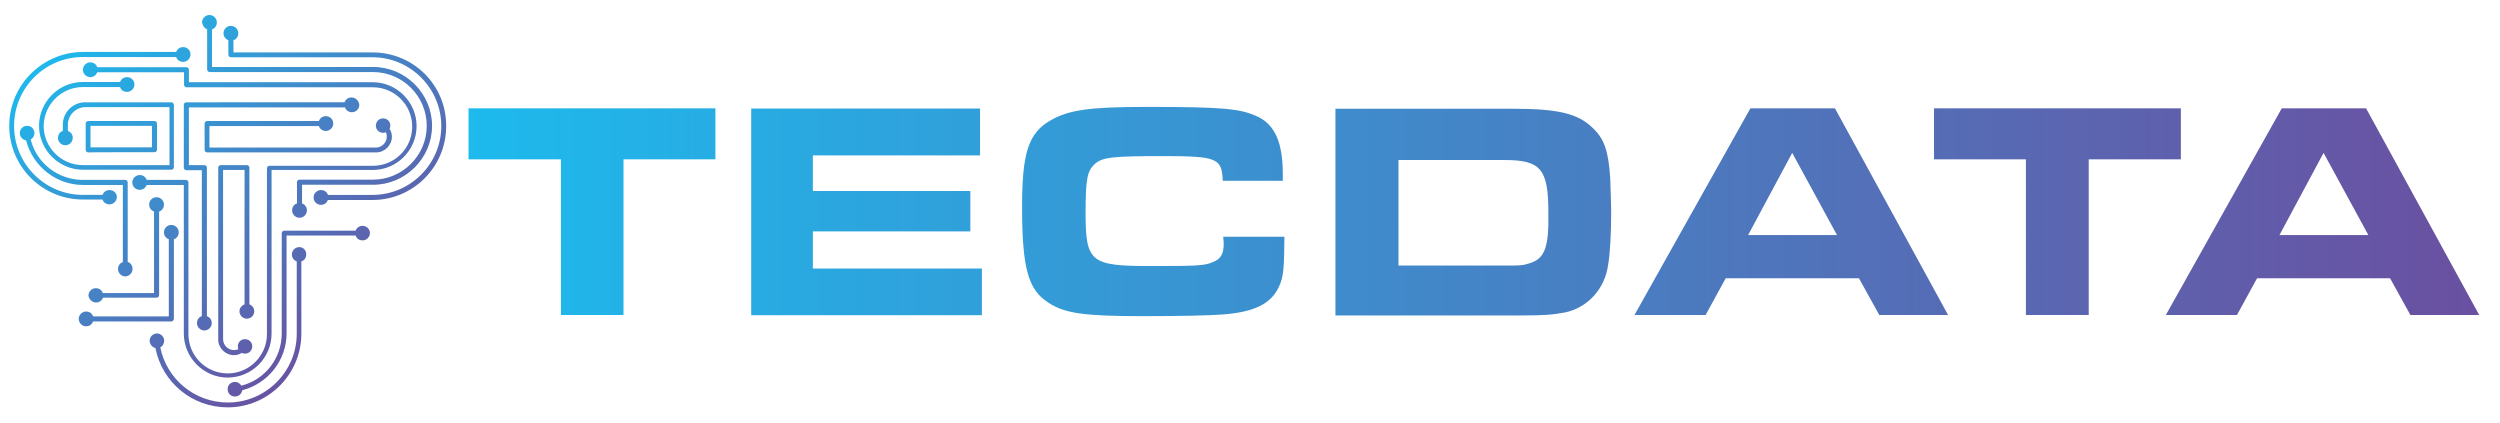 <?xml version="1.0" encoding="utf-8"?>
<!-- Generator: Adobe Illustrator 24.1.3, SVG Export Plug-In . SVG Version: 6.00 Build 0)  -->
<svg version="1.1" id="Layer_1" xmlns="http://www.w3.org/2000/svg" xmlns:xlink="http://www.w3.org/1999/xlink" x="0px" y="0px"
	 viewBox="0 0 1082.6 183" style="enable-background:new 0 0 1082.6 183;" xml:space="preserve">
<style type="text/css">
	.st0{fill:url(#SVGID_1_);}
	.st1{fill:url(#SVGID_2_);}
</style>
<linearGradient id="SVGID_1_" gradientUnits="userSpaceOnUse" x1="45.621" y1="900.411" x2="156.446" y2="1043.54" gradientTransform="matrix(1 0 0 1 0 -897)">
	<stop  offset="0" style="stop-color:#1DBAED"/>
	<stop  offset="0.998" style="stop-color:#6A50A1"/>
</linearGradient>
<path class="st0" d="M41.6,131c1.4,0,2.5-0.8,3-2.1h23.2c0.5,0,1.1-0.4,1.1-1.1V91.6c1.3-0.4,2.1-1.6,2.1-3c0-1.7-1.4-3.2-3.2-3.2
	c-1.8,0-3.2,1.4-3.2,3.2c0,1.4,0.8,2.5,2.1,3v35.3H44.5c-0.4-1.3-1.6-2.1-3-2.1c-1.7,0-3.2,1.4-3.2,3.2
	C38.5,129.6,39.9,131,41.6,131z M162.8,63.9H90.7v-9.3h47.4c0.4,1.3,1.6,2.1,3,2.1c1.7,0,3.2-1.4,3.2-3.2s-1.4-3.2-3.2-3.2
	c-1.4,0-2.5,0.8-3,2.1H89.7c-0.5,0-1.1,0.4-1.1,1.1v11.4c0,0.5,0.4,1.1,1.1,1.1h73.2c3.7,0,6.8-3.1,6.8-6.8c0-1.2-0.3-2.3-1-3.4
	c0.1-0.2,0.2-0.3,0.2-0.5c0.5-1.7-0.4-3.4-2.1-3.9s-3.4,0.4-3.9,2.1c-0.5,1.7,0.4,3.4,2.1,3.9c0.7,0.2,1.5,0.1,2.1-0.1
	c0.3,0.6,0.4,1.3,0.4,1.9C167.5,61.7,165.4,63.9,162.8,63.9z M103.7,134.8c0,1.7,1.4,3.2,3.2,3.2c1.7,0,3.2-1.4,3.2-3.2
	c0-1.4-0.8-2.5-2.1-3V72.6c0-0.5-0.4-1.1-1.1-1.1H95.6c-0.5,0-1.1,0.4-1.1,1.1v74.4c0,3.7,3.1,6.8,6.8,6.8c1.2,0,2.3-0.3,3.4-1
	c0.2,0.1,0.3,0.2,0.5,0.2c1.7,0.5,3.4-0.4,3.9-2.1c0.5-1.7-0.4-3.4-2.1-3.9c-1.7-0.5-3.4,0.4-3.9,2.1c-0.2,0.7-0.1,1.5,0.1,2.1
	c-0.6,0.3-1.3,0.4-1.9,0.4c-2.5,0-4.7-2.1-4.7-4.7V73.6h9.3v58.2C104.6,132.3,103.7,133.5,103.7,134.8z M66.9,65.9
	c0.5,0,1.1-0.4,1.1-1.1V53.5c0-0.5-0.4-1.1-1.1-1.1H38.2c-0.5,0-1.1,0.4-1.1,1.1v11.4c0,0.5,0.4,1.1,1.1,1.1
	C38.2,65.9,66.9,65.9,66.9,65.9z M39.2,54.5h26.6v9.3H39.2V54.5z M98.6,163.5c10.5,0,19-8.6,19-19V73.6h43.8c10.5,0,19-8.6,19-19
	s-8.6-19-19-19H81.8v-5.4c0-0.5-0.4-1.1-1.1-1.1H42.1c-0.4-1.3-1.6-2.1-3-2.1c-1.7,0-3.2,1.4-3.2,3.2c0,1.7,1.4,3.2,3.2,3.2
	c1.4,0,2.5-0.8,3-2.1h37.6v5.4c0,0.5,0.4,1.1,1.1,1.1h80.7c9.3,0,17,7.6,17,17s-7.6,17-17,17h-44.8c-0.5,0-1.1,0.4-1.1,1.1v71.8
	c0,9.3-7.6,17-17,17s-17-7.6-17-17V79c0-0.5-0.4-1.1-1.1-1.1H63.5c-0.4-1.3-1.6-2.1-3-2.1c-1.7,0-3.2,1.4-3.2,3.2
	c0,1.8,1.4,3.2,3.2,3.2c1.4,0,2.5-0.8,3-2.1h16.1v64.3C79.6,154.9,88.2,163.5,98.6,163.5z M35.9,37.7h16.1c0.4,1.3,1.6,2.1,3,2.1
	c1.7,0,3.2-1.4,3.2-3.2s-1.4-3.2-3.2-3.2c-1.4,0-2.5,0.8-3,2.1H35.9c-10.5,0-19,8.6-19,19s8.6,19,19,19h38.3c0.5,0,1.1-0.4,1.1-1.1
	V45.4c0-0.5-0.4-1.1-1.1-1.1H36.9c-5.3,0-9.7,4.3-9.7,9.7v2.7c-1.3,0.4-2.1,1.6-2.1,3c0,1.7,1.4,3.2,3.2,3.2c1.7,0,3.2-1.4,3.2-3.2
	c0-1.4-0.8-2.5-2.1-3V54c0-4.1,3.4-7.6,7.6-7.6h36.4v25.1H35.9c-9.3,0-17-7.6-17-17C19.1,45.2,26.6,37.7,35.9,37.7z M89.7,12.7v17.4
	c0,0.5,0.4,1.1,1.1,1.1h70.7c12.9,0,23.3,10.5,23.3,23.3s-10.5,23.3-23.3,23.3h-31.8c-0.5,0-1.1,0.4-1.1,1.1v9.2
	c-1.3,0.4-2.1,1.6-2.1,3c0,1.7,1.4,3.2,3.2,3.2c1.7,0,3.2-1.4,3.2-3.2c0-1.4-0.8-2.5-2.1-3V80h30.8c14,0,25.5-11.5,25.5-25.5
	s-11.5-25.5-25.5-25.5H91.8V12.7c1.3-0.4,2.1-1.6,2.1-3c0-1.7-1.4-3.2-3.2-3.2c-1.7,0-3.2,1.4-3.2,3.2
	C87.7,11.1,88.6,12.3,89.7,12.7z M157,97.8c-1.4,0-2.5,0.8-3,2.1h-30.9c-0.5,0-1.1,0.4-1.1,1.1v43.4c0,10.8-7.3,20.1-17.5,22.6
	c-0.6-1-1.7-1.7-3-1.6c-1.7,0.1-3.1,1.6-2.9,3.4c0.1,1.7,1.6,3.1,3.4,2.9c1.5-0.1,2.7-1.3,2.9-2.7c11.1-2.9,19.2-12.9,19.2-24.7V102
	H154c0.4,1.3,1.6,2.1,3,2.1c1.7,0,3.2-1.4,3.2-3.2C160.2,99.2,158.7,97.8,157,97.8z M129.6,107c-1.7,0-3.2,1.4-3.2,3.2
	c0,1.4,0.8,2.5,2.1,3v31.3c0,16.4-13.4,29.8-29.8,29.8c-14.4,0-26.5-10.1-29.3-23.9c1.1-0.5,1.7-1.7,1.7-3c-0.1-1.7-1.6-3.1-3.3-3
	c-1.7,0.1-3.1,1.6-3,3.3c0.1,1.5,1.2,2.7,2.5,3c2.9,14.9,15.9,25.7,31.3,25.7c17.6,0,31.9-14.3,31.9-31.9v-31.3
	c1.3-0.4,2.1-1.6,2.1-3C132.7,108.4,131.3,107,129.6,107z M152.2,42.2c-1.4,0-2.5,0.8-3,2.1H80.7c-0.5,0-1.1,0.4-1.1,1.1v27.2
	c0,0.5,0.4,1.1,1.1,1.1h6.7v63.2c-1.3,0.4-2.1,1.6-2.1,3c0,1.7,1.4,3.2,3.2,3.2c1.7,0,3.2-1.4,3.2-3.2c0-1.4-0.8-2.5-2.1-3V72.6
	c0-0.5-0.4-1.1-1.1-1.1h-6.7v-25h67.6c0.4,1.3,1.6,2.1,3,2.1c1.7,0,3.2-1.4,3.2-3.2C155.4,43.6,154,42.2,152.2,42.2z M161.4,22.7
	h-60.3v-5.3c1.3-0.4,2.1-1.6,2.1-3c0-1.7-1.4-3.2-3.2-3.2c-1.8,0-3.2,1.4-3.2,3.2c0,1.4,0.8,2.5,2.1,3v6.3c0,0.5,0.4,1.1,1.1,1.1
	h61.3c16.4,0,29.8,13.4,29.8,29.8s-13.4,29.8-29.8,29.8h-19.3c-0.4-1.3-1.6-2.1-3-2.1c-1.7,0-3.2,1.4-3.2,3.2c0,1.8,1.4,3.2,3.2,3.2
	c1.4,0,2.5-0.8,3-2.1h19.3c17.6,0,31.9-14.3,31.9-31.9C193.4,37,179.1,22.7,161.4,22.7z M47.4,82.3c-1.4,0-2.5,0.8-3,2.1h-8.5
	c-16.4,0-29.8-13.4-29.8-29.8c0-16.6,13.4-29.9,29.8-29.9h40.4c0.4,1.3,1.6,2.1,3,2.1c1.7,0,3.2-1.4,3.2-3.2s-1.4-3.2-3.2-3.2
	c-1.4,0-2.5,0.8-3,2.1H35.9C18.3,22.6,4,36.9,4,54.5s14.3,31.9,31.9,31.9h8.5c0.4,1.3,1.6,2.1,3,2.1c1.7,0,3.2-1.4,3.2-3.2
	C50.6,83.6,49.2,82.3,47.4,82.3z M57.4,116.4c0-1.4-0.8-2.5-2.1-3V79c0-0.5-0.4-1.1-1.1-1.1H35.9c-10.8,0-20.1-7.3-22.6-17.5
	c1-0.6,1.7-1.7,1.6-3c-0.1-1.7-1.6-3.1-3.4-2.9c-1.7,0.1-3.1,1.6-2.9,3.4c0.1,1.5,1.3,2.7,2.7,2.9C14.2,72,24.3,80.1,36,80.1h17.2
	v33.4c-1.3,0.4-2.1,1.6-2.1,3c0,1.7,1.4,3.2,3.2,3.2C56,119.6,57.4,118.2,57.4,116.4z M75.3,138v-34.4c1.3-0.4,2.1-1.6,2.1-3
	c0-1.7-1.4-3.2-3.2-3.2c-1.7,0-3.2,1.4-3.2,3.2c0,1.4,0.8,2.5,2.1,3V137H40.3c-0.4-1.3-1.6-2.1-3-2.1c-1.7,0-3.2,1.4-3.2,3.2
	c0,1.7,1.4,3.2,3.2,3.2c1.4,0,2.5-0.8,3-2.1h34C74.9,139,75.3,138.6,75.3,138z"/>
<g>
	<g>
		
			<linearGradient id="SVGID_2_" gradientUnits="userSpaceOnUse" x1="202.928" y1="988.5" x2="1073.678" y2="988.5" gradientTransform="matrix(1 0 0 1 0 -897)">
			<stop  offset="0" style="stop-color:#1DBAED"/>
			<stop  offset="0.998" style="stop-color:#6A50A1"/>
		</linearGradient>
		<path class="st1" d="M525.2,113.5c-3.6,1.6-7.2,1.7-26.9,1.7c-26,0-28.2-1.6-28.2-23c0-14.6,0.7-18.1,3.9-21.1
			c3.3-3,7.4-3.5,29.5-3.5c23.7,0,25.6,0.9,26,10.7h26v-3c0-13.3-3.3-21.1-10.7-24.7c-7.5-3.6-15-4.3-48.3-4.3
			c-25,0-33.7,1.3-41.7,5.9c-9.4,5.5-12.2,13.9-12.2,37.3c0,26.5,2.6,35.9,11.3,41.5c7.2,4.8,15.9,5.9,41.2,5.9
			c16.8,0,28.9-0.3,34.1-0.7c13.9-1,21.3-4.6,24.7-12.2c2-4.2,2.2-8.5,2.3-21.5h-26.5C530.5,109.2,529.1,112,525.2,113.5z
			 M352,100.2h68.2V82.7H352V67.3h72.4V47h-99.1v89.5h99.9v-20.2H352V100.2z M203.1,69h39.8v67.4H270V69h39.8V46.9H202.9V69H203.1z
			 M689.6,55.3c-6.2-6.1-15-8.2-33.9-8.2h-77.4v89.5H659c9.5,0,13.5-0.3,18.7-1.3c9.8-2,17.4-10.3,18.7-20.8
			c0.9-4.9,1.3-14.6,1.3-22.4c0-4.2-0.3-10.4-0.4-14.6C696.6,65.5,694.7,60,689.6,55.3z M662.4,114c-3.3,1-3.6,1-11.1,1h-45.7V69.3
			h46c15.6,0,18.9,3.9,18.9,22.6C670.8,107.2,668.9,112,662.4,114z M1024.6,46.9h-36.5l-50.2,89.5h30.8l8.7-15.9h57.6l8.8,15.9h29.8
			L1024.6,46.9z M987.1,101.8l19.1-35.6l19.4,35.6H987.1z M758,46.9l-50.2,89.5h30.8l8.7-15.9H805l8.8,15.9h29.8l-49-89.5H758z
			 M757,101.8l19.1-35.6l19.4,35.6H757z M944.4,46.9H837.5V69h39.8v67.4h27.2V69h39.9V46.9z"/>
	</g>
</g>
</svg>
